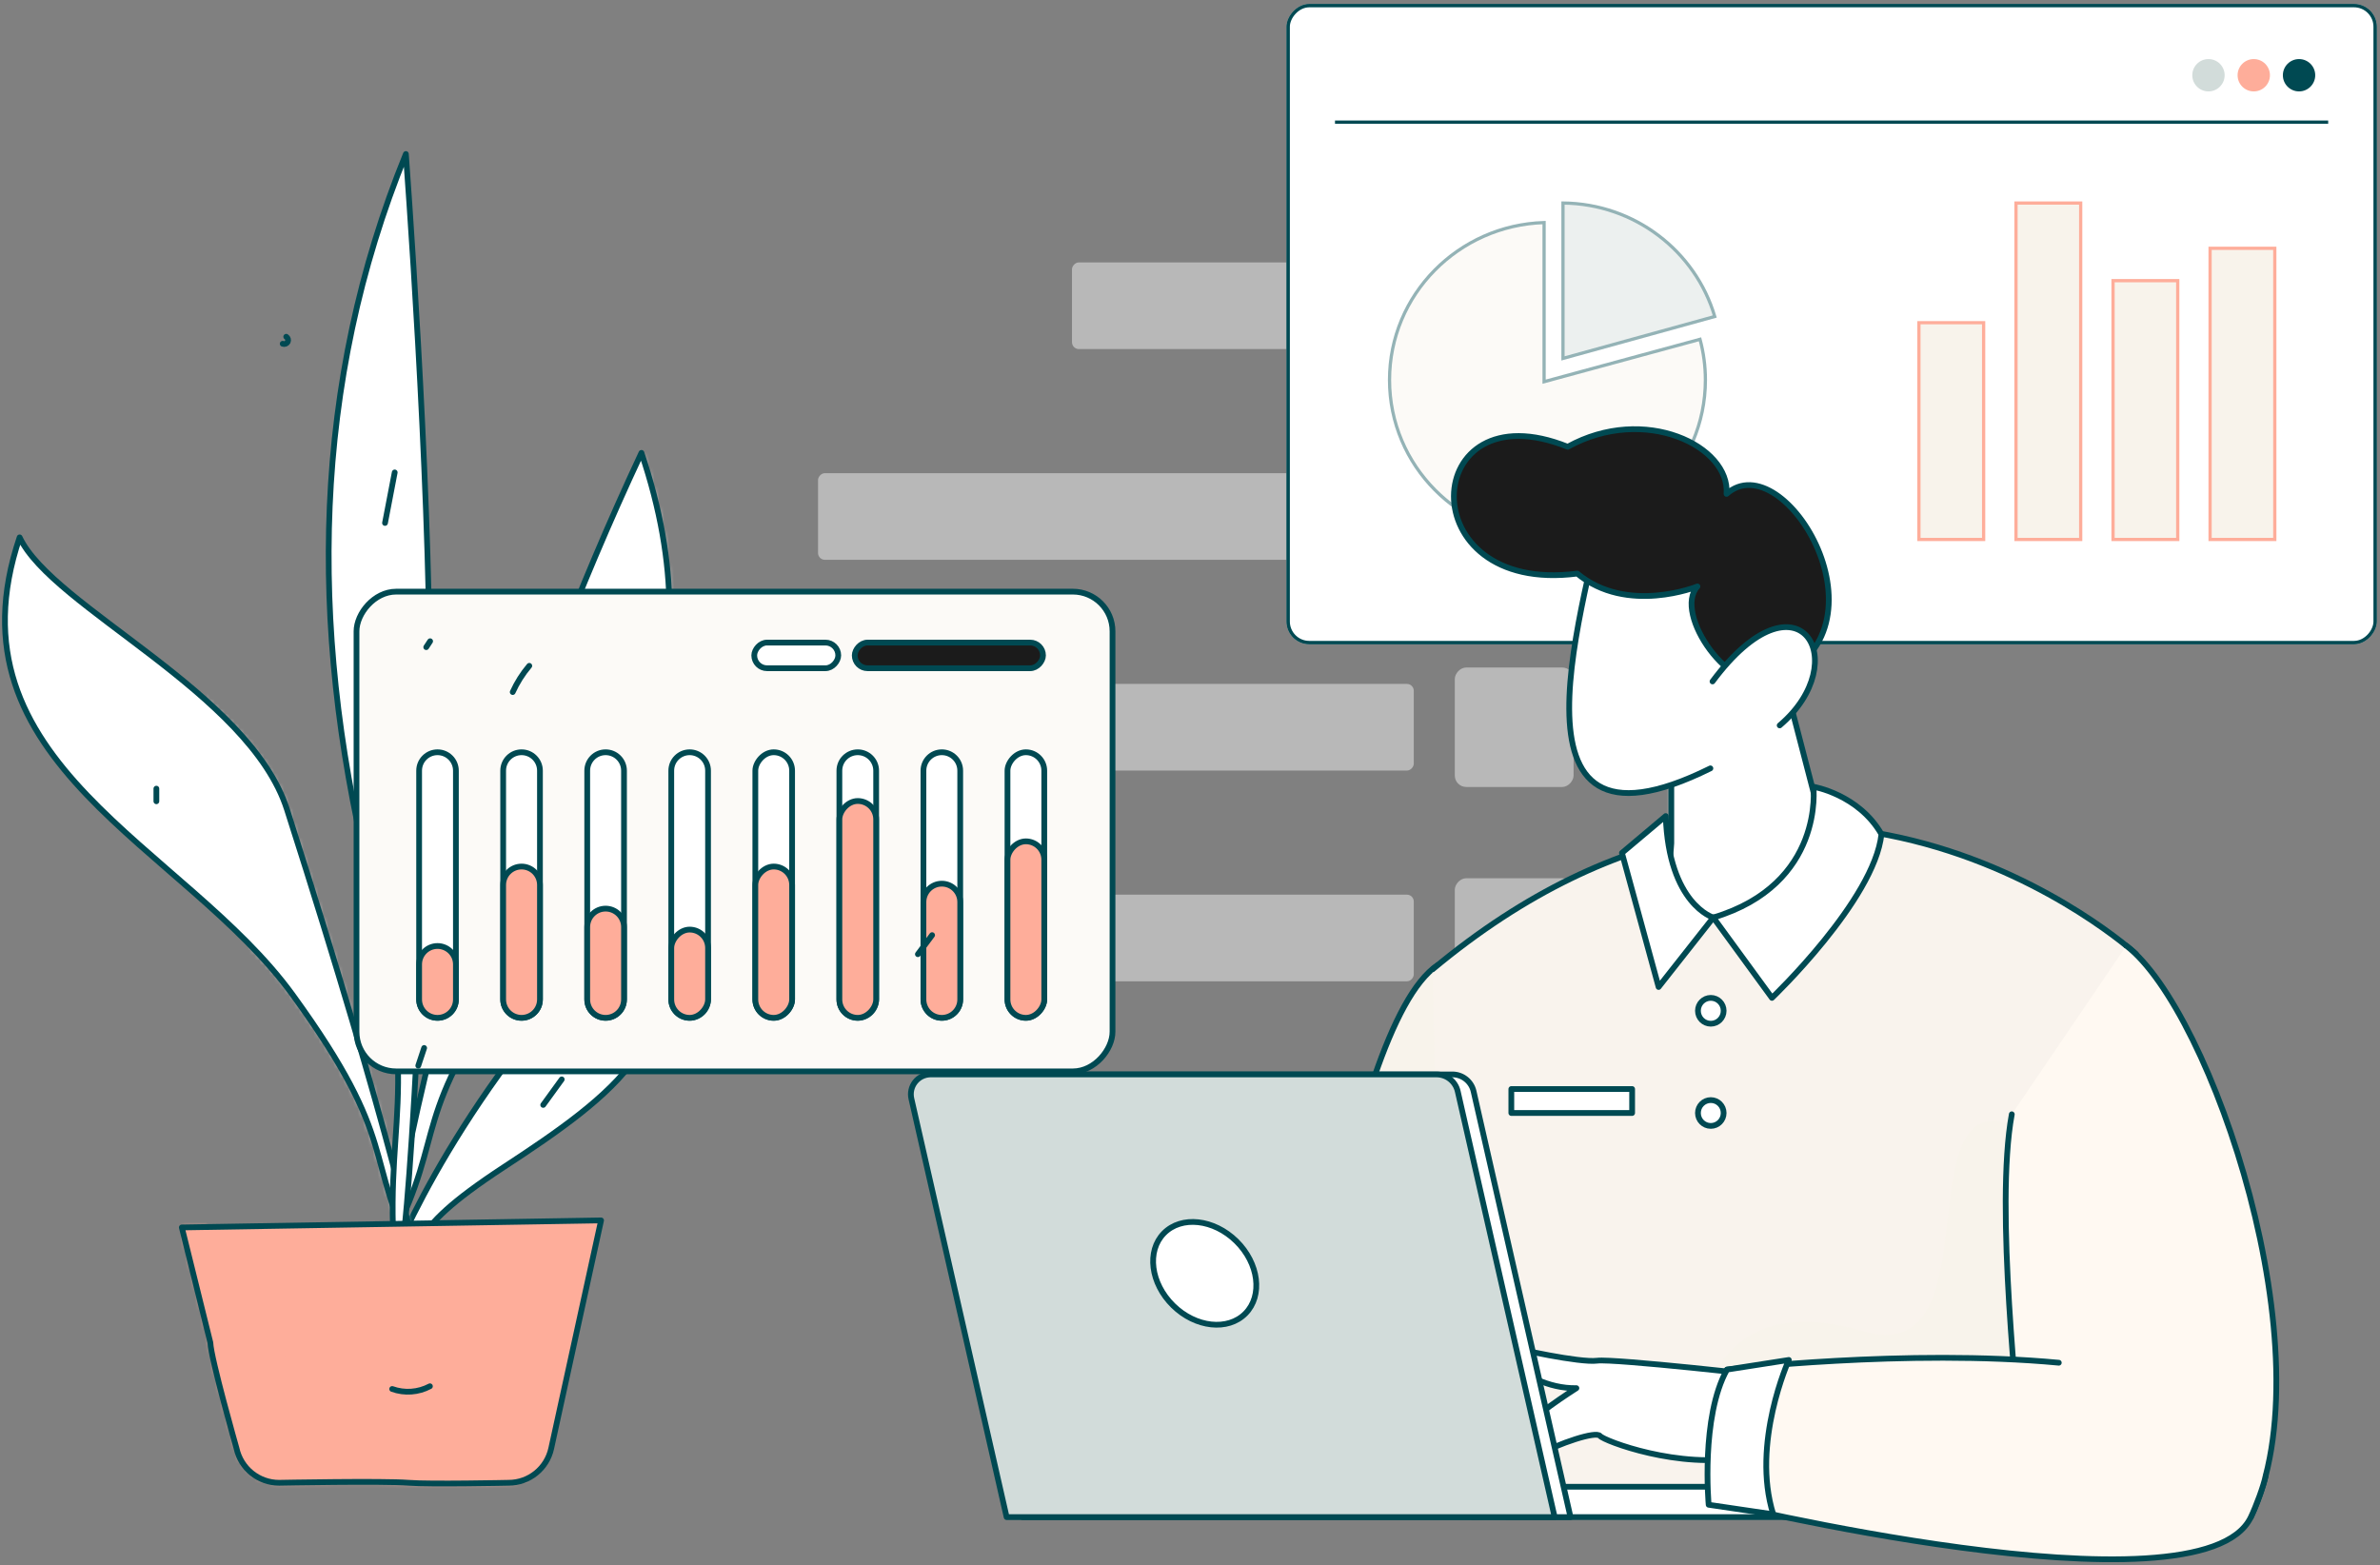 <svg width="482" height="317" viewBox="0 0 482 317" fill="none" xmlns="http://www.w3.org/2000/svg">
<rect x="0" y="0" width="482" height="317" fill="#808080" stroke="none"/>
<path d="M129.906 91.722C145.373 137.574 126.65 166.231 104.671 196.526C82.692 226.821 90.651 228.731 79.435 250.929C79.435 250.929 86.967 199.167 112.38 132.976C117.476 119.704 123.29 105.853 129.906 91.722Z" fill="white"/>
<mask id="mask0_1438_100" style="mask-type:luminance" maskUnits="userSpaceOnUse" x="79" y="91" width="57" height="160">
<path fill-rule="evenodd" clip-rule="evenodd" d="M129.904 91.723C145.37 137.575 126.647 166.232 104.668 196.527C82.689 226.821 90.648 228.732 79.433 250.93C79.433 250.93 86.964 199.167 112.377 132.976C117.473 119.705 123.287 105.854 129.904 91.723Z" fill="white"/>
</mask>
<g mask="url(#mask0_1438_100)">
<path d="M130.026 75.012C130.026 75.012 119.04 74.612 129.904 91.723C140.768 108.835 111.811 193.807 111.811 193.807L160.852 152.283L130.026 75.012Z" fill="white"/>
</g>
<path fill-rule="evenodd" clip-rule="evenodd" d="M129.906 91.722C145.373 137.574 126.65 166.231 104.671 196.526C82.692 226.821 90.651 228.731 79.435 250.929C79.435 250.929 86.967 199.167 112.38 132.976C117.476 119.704 123.29 105.853 129.906 91.722Z" stroke="#004952" stroke-width="1.164" stroke-linecap="round" stroke-linejoin="round"/>
<path d="M127.261 186.605C142.728 208.383 124.005 221.994 102.025 236.383C80.046 250.772 88.006 251.679 76.79 262.222C76.79 262.222 84.321 237.637 109.735 206.198C114.83 199.895 120.644 193.316 127.261 186.605Z" fill="white" stroke="#004952" stroke-width="1.164" stroke-linecap="round" stroke-linejoin="round"/>
<path d="M3.975 108.835C-11.492 154.687 37.319 171.23 59.299 201.525C81.278 231.819 73.318 233.73 84.534 255.928C84.534 255.928 79.735 231.495 58.123 163.952C50.525 140.207 10.592 122.966 3.975 108.835Z" fill="white"/>
<mask id="mask1_1438_100" style="mask-type:luminance" maskUnits="userSpaceOnUse" x="1" y="108" width="84" height="148">
<path fill-rule="evenodd" clip-rule="evenodd" d="M3.974 108.835C-11.493 154.687 37.318 171.23 59.298 201.525C81.277 231.819 73.317 233.73 84.533 255.928C84.533 255.928 79.734 231.495 58.122 163.952C50.524 140.207 10.591 122.966 3.974 108.835Z" fill="white"/>
</mask>
<g mask="url(#mask1_1438_100)">
<path d="M38.641 127.901C41.754 130.679 55.065 224.413 55.065 224.413L97.412 286.713L87.341 157.725L38.641 127.901Z" fill="white"/>
</g>
<path fill-rule="evenodd" clip-rule="evenodd" d="M3.975 108.835C-11.492 154.687 37.319 171.23 59.299 201.525C81.278 231.819 73.318 233.73 84.534 255.928C84.534 255.928 79.735 231.495 58.123 163.952C50.525 140.207 10.592 122.966 3.975 108.835Z" stroke="#004952" stroke-width="1.164" stroke-linecap="round" stroke-linejoin="round"/>
<path d="M82.199 31.192C63.226 77.665 62.639 126.665 74.429 175.878C86.219 225.091 76.928 225.38 80.318 259.968C80.318 259.968 83.714 252.836 86.837 151.362C87.934 115.69 83.795 53.052 82.199 31.192Z" fill="white" stroke="#004952" stroke-width="1.164" stroke-linecap="round" stroke-linejoin="round"/>
<path d="M42.605 271.949C42.697 275.081 47.901 293.339 47.901 293.339C48.779 297.401 52.368 300.303 56.523 300.311C56.523 300.311 77.64 299.902 82.747 300.311C86.965 300.649 103.014 300.311 103.014 300.311C107.169 300.303 110.758 297.401 111.636 293.339L121.73 247.171L36.821 248.595L42.605 271.949" fill="#FEAD9A"/>
<mask id="mask2_1438_100" style="mask-type:luminance" maskUnits="userSpaceOnUse" x="36" y="247" width="86" height="54">
<path fill-rule="evenodd" clip-rule="evenodd" d="M42.606 271.949C42.699 275.081 47.902 293.339 47.902 293.339C48.78 297.401 52.369 300.303 56.524 300.311C56.524 300.311 77.641 299.902 82.748 300.311C86.966 300.649 103.015 300.311 103.015 300.311C107.17 300.303 110.759 297.401 111.637 293.339L121.731 247.171L36.822 248.595L42.606 271.949" fill="white"/>
</mask>
<g mask="url(#mask2_1438_100)">
<path d="M38.848 236.215C48.427 286.885 96.675 302.62 117.961 300.461C139.247 298.303 64.746 320.426 62.972 320.783C61.198 321.14 14.724 314.36 14.724 314.36V259.967L26.076 247.172" fill="#FEAD9A"/>
</g>
<path d="M42.605 271.949C42.697 275.081 47.901 293.339 47.901 293.339C48.779 297.401 52.368 300.303 56.523 300.311C56.523 300.311 77.64 299.902 82.747 300.311C86.965 300.649 103.014 300.311 103.014 300.311C107.169 300.303 110.758 297.401 111.636 293.339L121.73 247.171L36.821 248.595L42.605 271.949" stroke="#004952" stroke-width="1.164" stroke-linecap="round" stroke-linejoin="round"/>
<path d="M115.087 157.169C114.546 160.422 113.22 163.495 111.225 166.121" stroke="#004952" stroke-width="1.164" stroke-linecap="round" stroke-linejoin="round"/>
<path d="M79.938 95.684L77.975 105.917" stroke="#004952" stroke-width="1.164" stroke-linecap="round" stroke-linejoin="round"/>
<path d="M31.67 159.724V162.285" stroke="#004952" stroke-width="1.164" stroke-linecap="round" stroke-linejoin="round"/>
<path d="M113.763 218.611L110.011 223.782" stroke="#004952" stroke-width="1.164" stroke-linecap="round" stroke-linejoin="round"/>
<path d="M87.069 280.764C84.712 282.017 81.936 282.217 79.424 281.315" stroke="#004952" stroke-width="1.164" stroke-linecap="round" stroke-linejoin="round"/>
<rect opacity="0.44" width="24.06" height="24.2" rx="2.32" transform="matrix(-1 0 0 1 318.686 7.14)" fill="white"/>
<rect opacity="0.44" width="24.06" height="24.2" rx="2.32" transform="matrix(-1 0 0 1 318.686 49.823)" fill="white"/>
<rect opacity="0.44" width="69.221" height="17.552" rx="1.393" transform="matrix(-1 0 0 1 286.32 53.147)" fill="white"/>
<rect opacity="0.44" width="24.06" height="24.2" rx="2.32" transform="matrix(-1 0 0 1 318.686 92.505)" fill="white"/>
<rect opacity="0.44" width="120.651" height="17.552" rx="1.393" transform="matrix(-1 0 0 1 286.32 95.831)" fill="white"/>
<rect opacity="0.44" width="24.06" height="24.2" rx="2.32" transform="matrix(-1 0 0 1 318.686 135.189)" fill="white"/>
<rect opacity="0.44" width="96.718" height="17.552" rx="1.393" transform="matrix(-1 0 0 1 286.32 138.513)" fill="white"/>
<rect opacity="0.44" width="24.06" height="24.2" rx="2.32" transform="matrix(-1 0 0 1 318.686 177.872)" fill="white"/>
<rect opacity="0.44" width="72.658" height="17.552" rx="1.393" transform="matrix(-1 0 0 1 286.32 181.196)" fill="white"/>
<path d="M333.793 286.178L329.84 283.782" stroke="#004952" stroke-width="1.164" stroke-linecap="round" stroke-linejoin="round"/>
<ellipse cx="2.869" cy="2.886" rx="2.869" ry="2.886" transform="matrix(-1 0 0 1 406.817 112.442)" fill="white" stroke="#004952" stroke-width="1.164" stroke-linecap="round" stroke-linejoin="round"/>
<ellipse cx="1.594" cy="1.603" rx="1.594" ry="1.603" transform="matrix(-1 0 0 1 405.543 113.724)" fill="white" stroke="#004952" stroke-width="1.164" stroke-linecap="round" stroke-linejoin="round"/>
<g clip-path="url(#clip0_1438_100)">
<path d="M260.565 97.26V125.871C260.565 128.404 262.618 130.457 265.151 130.457H476.744C479.277 130.457 481.33 128.404 481.33 125.871V5.412C481.33 2.879 479.277 0.825 476.744 0.825H265.151C262.618 0.825 260.565 2.879 260.565 5.411V97.26Z" fill="white" stroke="#004952" stroke-width="1.022" stroke-miterlimit="10"/>
<line y1="-0.328" x2="201.141" y2="-0.328" transform="matrix(-1 0 0 1 471.505 25.066)" stroke="#004952" stroke-width="0.655"/>
<circle cx="3.276" cy="3.276" r="3.276" transform="matrix(-1 0 0 1 468.882 11.962)" fill="#004952"/>
<circle cx="3.276" cy="3.276" r="3.276" transform="matrix(-1 0 0 1 459.711 11.962)" fill="#FEAD9A"/>
<circle cx="3.276" cy="3.276" r="3.276" transform="matrix(-1 0 0 1 450.537 11.962)" fill="#D2DCDA"/>
<rect x="-0.328" y="0.328" width="13.103" height="58.965" transform="matrix(-1 0 0 1 460.364 49.963)" fill="#F8F3EB" stroke="#FEAD9A" stroke-width="0.655"/>
<rect x="-0.328" y="0.328" width="13.103" height="52.413" transform="matrix(-1 0 0 1 440.71 56.514)" fill="#F8F3EB" stroke="#FEAD9A" stroke-width="0.655"/>
<rect x="-0.328" y="0.328" width="13.103" height="43.896" transform="matrix(-1 0 0 1 401.4 65.031)" fill="#F8F3EB" stroke="#FEAD9A" stroke-width="0.655"/>
<rect x="-0.328" y="0.328" width="13.103" height="68.138" transform="matrix(-1 0 0 1 421.055 40.79)" fill="#F8F3EB" stroke="#FEAD9A" stroke-width="0.655"/>
<g opacity="0.42">
<path d="M281.408 76.951C281.408 94.291 295.443 108.397 312.929 108.832H313.038C313.053 108.832 313.067 108.832 313.08 108.832C313.092 108.832 313.104 108.833 313.114 108.833C313.137 108.834 313.154 108.834 313.17 108.834C330.962 108.834 345.379 94.556 345.379 76.951C345.379 74.103 344.996 71.346 344.287 68.718L313.124 77.192L312.711 77.304V76.876V45.076C295.326 45.624 281.408 59.684 281.408 76.951Z" fill="#F8F3EB" stroke="#004952" stroke-width="0.655"/>
<path d="M316.537 41.119V72.589L347.271 64.101C343.387 50.925 331.123 41.262 316.537 41.119Z" fill="#D2DCDA" stroke="#004952" stroke-width="0.655"/>
</g>
</g>
<rect x="-0.328" y="0.328" width="220.11" height="128.976" rx="4.262" transform="matrix(-1 0 0 1 480.675 0.825)" stroke="#004952" stroke-width="0.655"/>
<rect width="153.108" height="97.165" rx="8.03" transform="matrix(-1 0 0 1 225.308 119.826)" fill="#FCFAF7"/>
<rect width="153.108" height="97.165" rx="8.03" transform="matrix(-1 0 0 1 225.308 119.826)" stroke="#004952" stroke-width="1.164" stroke-linecap="round" stroke-linejoin="round"/>
<rect width="38.125" height="5.194" rx="2.59" transform="matrix(-1 0 0 1 211.229 130.143)" fill="#1B1B1B" stroke="#004952" stroke-width="1.164" stroke-linecap="round" stroke-linejoin="round"/>
<rect width="17.012" height="5.194" rx="2.59" transform="matrix(-1 0 0 1 169.764 130.143)" fill="white" stroke="#004952" stroke-width="1.164" stroke-linecap="round" stroke-linejoin="round"/>
<rect width="7.449" height="53.787" rx="3.725" transform="matrix(-1 0 0 1 211.485 152.357)" fill="white" stroke="#004952" stroke-width="1.164" stroke-linecap="round" stroke-linejoin="round"/>
<rect width="7.449" height="35.746" rx="3.725" transform="matrix(-1 0 0 1 211.485 170.398)" fill="#FEAD9A" stroke="#004952" stroke-width="1.164" stroke-linecap="round" stroke-linejoin="round"/>
<path d="M173.716 152.357C171.659 152.357 169.991 154.025 169.991 156.082V202.419C169.991 204.476 171.659 206.144 173.716 206.144C175.773 206.144 177.44 204.476 177.44 202.419V156.082C177.44 154.025 175.773 152.357 173.716 152.357H173.716Z" fill="white" stroke="#004952" stroke-width="1.164" stroke-linecap="round" stroke-linejoin="round"/>
<rect width="7.449" height="43.916" rx="3.725" transform="matrix(-1 0 0 1 177.44 162.228)" fill="#FEAD9A" stroke="#004952" stroke-width="1.164" stroke-linecap="round" stroke-linejoin="round"/>
<path d="M190.739 152.357C188.682 152.357 187.015 154.025 187.015 156.082V202.419C187.015 204.476 188.682 206.144 190.739 206.144C192.796 206.144 194.464 204.476 194.464 202.419V156.082C194.464 154.025 192.796 152.357 190.739 152.357H190.739Z" fill="white" stroke="#004952" stroke-width="1.164" stroke-linecap="round" stroke-linejoin="round"/>
<path d="M190.739 178.971C188.682 178.971 187.015 180.639 187.015 182.696V202.42C187.015 204.477 188.682 206.145 190.739 206.145C192.796 206.145 194.464 204.477 194.464 202.42V182.696C194.464 180.639 192.796 178.971 190.739 178.971L190.739 178.971Z" fill="#FEAD9A" stroke="#004952" stroke-width="1.164" stroke-linecap="round" stroke-linejoin="round"/>
<rect width="7.449" height="53.787" rx="3.725" transform="matrix(-1 0 0 1 160.418 152.357)" fill="white" stroke="#004952" stroke-width="1.164" stroke-linecap="round" stroke-linejoin="round"/>
<rect width="7.449" height="30.64" rx="3.725" transform="matrix(-1 0 0 1 160.418 175.504)" fill="#FEAD9A" stroke="#004952" stroke-width="1.164" stroke-linecap="round" stroke-linejoin="round"/>
<path d="M139.671 152.357C137.614 152.357 135.946 154.025 135.946 156.082V202.419C135.946 204.476 137.614 206.144 139.671 206.144C141.728 206.144 143.396 204.476 143.396 202.419V156.082C143.396 155.094 143.003 154.147 142.305 153.448C141.606 152.75 140.659 152.357 139.671 152.357Z" fill="white" stroke="#004952" stroke-width="1.164" stroke-linecap="round" stroke-linejoin="round"/>
<rect width="7.449" height="17.873" rx="3.725" transform="matrix(-1 0 0 1 143.396 188.271)" fill="#FEAD9A" stroke="#004952" stroke-width="1.164" stroke-linecap="round" stroke-linejoin="round"/>
<path d="M105.627 152.357C103.57 152.357 101.902 154.025 101.902 156.082V202.419C101.902 204.476 103.57 206.144 105.627 206.144C107.684 206.144 109.352 204.476 109.352 202.419V156.082C109.352 154.025 107.684 152.357 105.627 152.357Z" fill="white" stroke="#004952" stroke-width="1.164" stroke-linecap="round" stroke-linejoin="round"/>
<path d="M105.627 175.504C103.57 175.504 101.902 177.172 101.902 179.229V202.42C101.902 204.477 103.57 206.144 105.627 206.144C107.684 206.144 109.352 204.477 109.352 202.42V179.229C109.352 178.241 108.959 177.294 108.261 176.595C107.562 175.897 106.615 175.504 105.627 175.504V175.504Z" fill="#FEAD9A" stroke="#004952" stroke-width="1.164" stroke-linecap="round" stroke-linejoin="round"/>
<path d="M122.649 152.357C120.592 152.357 118.925 154.025 118.925 156.082V202.419C118.925 204.476 120.592 206.144 122.649 206.144C124.706 206.144 126.374 204.476 126.374 202.419V156.082C126.374 154.025 124.706 152.357 122.649 152.357H122.649Z" fill="white" stroke="#004952" stroke-width="1.164" stroke-linecap="round" stroke-linejoin="round"/>
<path d="M122.649 184.026C120.592 184.026 118.925 185.694 118.925 187.751V202.42C118.925 204.477 120.592 206.144 122.649 206.144C124.706 206.144 126.374 204.477 126.374 202.42V187.751C126.374 185.694 124.706 184.026 122.649 184.026V184.026Z" fill="#FEAD9A" stroke="#004952" stroke-width="1.164" stroke-linecap="round" stroke-linejoin="round"/>
<path d="M88.606 152.357C86.549 152.357 84.882 154.025 84.882 156.082V202.419C84.882 204.476 86.549 206.144 88.606 206.144C90.663 206.144 92.331 204.476 92.331 202.419V156.082C92.331 154.025 90.663 152.357 88.606 152.357L88.606 152.357Z" fill="white" stroke="#004952" stroke-width="1.164" stroke-linecap="round" stroke-linejoin="round"/>
<path d="M88.606 191.596C86.549 191.596 84.882 193.264 84.882 195.321V202.42C84.882 204.477 86.549 206.145 88.606 206.145C90.663 206.145 92.331 204.477 92.331 202.42V195.321C92.331 194.333 91.939 193.386 91.24 192.687C90.542 191.989 89.594 191.596 88.606 191.596Z" fill="#FEAD9A" stroke="#004952" stroke-width="1.164" stroke-linecap="round" stroke-linejoin="round"/>
<path d="M107.193 134.853C105.835 136.46 104.704 138.247 103.834 140.163" stroke="#004952" stroke-width="1.164" stroke-linecap="round" stroke-linejoin="round"/>
<path d="M188.773 189.394L185.894 193.255" stroke="#004952" stroke-width="1.164" stroke-linecap="round" stroke-linejoin="round"/>
<path d="M318.658 209.725L291.176 195.457C272.181 208.024 260.59 305.715 260.59 305.715L304.739 282.499L318.658 209.725Z" fill="#F8F3EB"/>
<path fill-rule="evenodd" clip-rule="evenodd" d="M318.658 209.725L291.176 195.457C272.181 208.024 260.59 305.715 260.59 305.715L304.739 282.499L318.658 209.725Z" fill="#F8F3EB" stroke="#004952" stroke-width="1.164" stroke-linecap="round" stroke-linejoin="round"/>
<path d="M291.003 234.249C292.024 253.147 294.1 278.201 298.263 307.309L394.187 301.116L432.722 227.468L432.572 193.185C432.572 193.185 366.347 132.74 290.106 196.343" fill="#F9F3ED"/>
<mask id="mask3_1438_100" style="mask-type:luminance" maskUnits="userSpaceOnUse" x="290" y="167" width="143" height="141">
<path fill-rule="evenodd" clip-rule="evenodd" d="M291.003 234.249C292.024 253.147 294.1 278.201 298.263 307.309L394.187 301.116L432.722 227.468L432.572 193.185C432.572 193.185 366.347 132.74 290.106 196.343" fill="white"/>
</mask>
<g mask="url(#mask3_1438_100)">
<path d="M411.819 229.973C383.296 212.689 405.641 277.875 377.387 269.623C349.133 261.371 345.808 282.741 345.808 282.741L382.583 322.646L448.849 295.371L426.668 248.534" fill="#F8F3EB"/>
</g>
<path d="M291.003 234.249C292.024 253.147 294.1 278.201 298.263 307.309L394.187 301.116L432.722 227.468L432.572 193.185C432.572 193.185 366.347 132.74 290.106 196.343" stroke="#004952" stroke-width="1.164" stroke-linecap="round" stroke-linejoin="round"/>
<path d="M369.285 168.194L361.293 137.442L338.474 144.892V170.794L337.73 180.721L340.715 186.787L346.982 185.831L360.102 184.67" fill="white"/>
<mask id="mask4_1438_100" style="mask-type:luminance" maskUnits="userSpaceOnUse" x="337" y="137" width="33" height="50">
<path fill-rule="evenodd" clip-rule="evenodd" d="M369.284 168.194L361.292 137.442L338.473 144.893V170.794L337.729 180.722L340.714 186.787L346.981 185.831L360.101 184.671" fill="white"/>
</mask>
<g mask="url(#mask4_1438_100)">
<path d="M331.415 176.156C360.203 170.482 335.152 163.83 345.409 158.974C348.23 157.638 343.739 143.758 343.739 143.758L335.917 148.904" fill="white"/>
</g>
<path d="M369.285 168.194L361.293 137.442L338.474 144.892V170.794L337.73 180.721L340.715 186.787L346.982 185.831L360.102 184.67" stroke="#004952" stroke-width="1.164" stroke-linecap="round" stroke-linejoin="round"/>
<path d="M355.896 136.505L347.872 117.382L325.316 99.603C321.937 120.141 301.627 177.82 346.392 155.618" fill="white"/>
<path d="M355.896 136.505L347.872 117.382L325.316 99.603C321.937 120.141 301.627 177.82 346.392 155.618" stroke="#004952" stroke-width="1.164" stroke-linecap="round" stroke-linejoin="round"/>
<path d="M358.95 137.781C350.474 141.161 338.776 124.235 343.771 118.775C343.771 118.775 329.492 124.544 319.432 116.168C285.308 120.594 287.563 78.421 317.495 90.489C333.077 81.865 350.418 90.38 349.661 100.03C361.384 89.61 384.201 127.71 358.95 137.781Z" fill="#1B1B1B" stroke="#004952" stroke-width="1.164" stroke-linecap="round" stroke-linejoin="round"/>
<path d="M360.422 146.918C375.695 133.953 364.266 114.563 346.822 138.013L360.422 146.918Z" fill="white"/>
<path d="M360.422 146.918C375.695 133.953 364.266 114.563 346.822 138.013" stroke="#004952" stroke-width="1.164" stroke-linecap="round" stroke-linejoin="round"/>
<ellipse opacity="0.27" cx="4.835" cy="3.585" rx="4.835" ry="3.585" transform="matrix(-0.99 -0.144 -0.144 0.99 339.353 133.425)" fill="white"/>
<path d="M335.901 199.896L346.981 185.831C346.981 185.831 337.963 183.172 337.347 165.277L328.478 172.746L335.901 199.896Z" fill="white" stroke="#004952" stroke-width="1.164" stroke-linecap="round" stroke-linejoin="round"/>
<path d="M381.032 168.951C376.392 160.868 367.253 159.341 367.253 159.341C367.253 159.341 369.589 179.044 346.982 185.831L358.857 202.103C358.857 202.103 379.599 182.294 381.032 168.951Z" fill="white" stroke="#004952" stroke-width="1.164" stroke-linecap="round" stroke-linejoin="round"/>
<path d="M430.622 191.543C447.871 204.719 471.611 274.531 455.828 307.31L405.065 285.207C405.065 285.207 409.283 296.154 409.217 294.436C408.902 286.316 403.935 244.641 407.431 225.68" fill="#FFF9F2"/>
<path d="M430.622 191.543C447.871 204.719 471.611 274.531 455.828 307.31L405.065 285.207C405.065 285.207 409.283 296.154 409.217 294.436C408.902 286.316 403.935 244.641 407.431 225.68" stroke="#004952" stroke-width="1.164" stroke-linecap="round" stroke-linejoin="round"/>
<path d="M359.319 278.791C359.319 278.791 326.879 275.133 323.441 275.584C320.002 276.035 306.844 273.176 306.002 272.786C298.57 269.338 307.829 281.358 319.255 281.147C319.255 281.147 308.681 287.846 308.598 289.8C308.515 291.755 309.861 291.755 309.861 291.755C309.861 291.755 308.964 293.86 310.558 295.063C316.04 292.156 323.241 289.818 324.039 290.82C324.836 291.822 340.172 297.669 353.028 295.063C365.884 292.457 359.319 278.791 359.319 278.791Z" fill="white"/>
<mask id="mask5_1438_100" style="mask-type:luminance" maskUnits="userSpaceOnUse" x="303" y="272" width="58" height="24">
<path fill-rule="evenodd" clip-rule="evenodd" d="M359.32 278.791C359.32 278.791 326.88 275.133 323.442 275.584C320.003 276.035 306.845 273.176 306.003 272.786C298.571 269.338 307.83 281.358 319.256 281.147C319.256 281.147 308.682 287.846 308.599 289.8C308.516 291.755 309.862 291.755 309.862 291.755C309.862 291.755 308.965 293.86 310.559 295.063C316.041 292.156 323.242 289.818 324.04 290.82C324.837 291.822 340.172 297.669 353.029 295.063C365.885 292.457 359.32 278.791 359.32 278.791Z" fill="white"/>
</mask>
<g mask="url(#mask5_1438_100)">
<path d="M351.931 278.792C346.101 275.784 342.064 294.128 341.018 299.992C339.972 305.856 354.771 300.443 354.771 300.443" fill="white"/>
</g>
<path fill-rule="evenodd" clip-rule="evenodd" d="M359.319 278.791C359.319 278.791 326.879 275.133 323.441 275.584C320.002 276.035 306.844 273.176 306.002 272.786C298.57 269.338 307.829 281.358 319.255 281.147C319.255 281.147 308.681 287.846 308.598 289.8C308.515 291.755 309.861 291.755 309.861 291.755C309.861 291.755 308.964 293.86 310.558 295.063C316.04 292.156 323.241 289.818 324.039 290.82C324.836 291.822 340.172 297.669 353.028 295.063C365.884 292.457 359.319 278.791 359.319 278.791Z" stroke="#004952" stroke-width="1.164" stroke-linecap="round" stroke-linejoin="round"/>
<ellipse cx="2.602" cy="2.617" rx="2.602" ry="2.617" transform="matrix(-1 0 0 1 349.074 202.102)" fill="white" stroke="#004952" stroke-width="1.164" stroke-linecap="round" stroke-linejoin="round"/>
<ellipse cx="2.602" cy="2.617" rx="2.602" ry="2.617" transform="matrix(-1 0 0 1 349.074 222.802)" fill="white" stroke="#004952" stroke-width="1.164" stroke-linecap="round" stroke-linejoin="round"/>
<rect width="84.157" height="6.141" transform="matrix(-1 0 0 1 389.426 301.116)" fill="white" stroke="#004952" stroke-width="1.164" stroke-linecap="round" stroke-linejoin="round"/>
<path d="M207.074 307.262H318.062L298.437 221.05C297.985 219.039 296.2 217.609 294.139 217.605H191.687C190.465 217.609 189.311 218.17 188.552 219.128C187.793 220.086 187.511 221.337 187.786 222.527L207.074 307.262Z" fill="white" stroke="#004952" stroke-width="1.164" stroke-linecap="round" stroke-linejoin="round"/>
<path d="M203.862 307.262H314.85L295.226 221.05C294.773 219.039 292.989 217.609 290.927 217.605H188.475C187.253 217.609 186.099 218.17 185.34 219.128C184.581 220.086 184.299 221.337 184.574 222.527L203.862 307.262Z" fill="#D2DCDA"/>
<path fill-rule="evenodd" clip-rule="evenodd" d="M203.862 307.262H314.85L295.226 221.05C294.773 219.039 292.989 217.609 290.927 217.605H188.475C187.253 217.609 186.099 218.17 185.34 219.128C184.581 220.086 184.299 221.337 184.574 222.527L203.862 307.262Z" stroke="#004952" stroke-width="1.164" stroke-linecap="round" stroke-linejoin="round"/>
<path d="M416.95 275.996C386.277 273.11 349.752 277.388 349.752 277.388C345.267 288.214 346.164 303.851 346.164 303.851C346.164 303.851 445.728 328.284 455.826 307.309C456.888 305.104 458.459 300.872 458.832 298.947" fill="#FFF9F2"/>
<path d="M416.95 275.996C386.277 273.11 349.752 277.388 349.752 277.388C345.267 288.214 346.164 303.851 346.164 303.851C346.164 303.851 445.728 328.284 455.826 307.309C456.888 305.104 458.459 300.872 458.832 298.947" stroke="#004952" stroke-width="1.164" stroke-linecap="round" stroke-linejoin="round"/>
<path d="M362.276 275.436C362.276 275.436 354.62 292.339 359.121 306.694L346.042 304.764C346.042 304.764 344.406 286.953 349.754 277.387L362.276 275.436Z" fill="white" stroke="#004952" stroke-width="1.164" stroke-linecap="round" stroke-linejoin="round"/>
<ellipse cx="11.585" cy="9.137" rx="11.585" ry="9.137" transform="matrix(-0.713 -0.701 -0.701 0.713 258.645 259.499)" fill="white" stroke="#004952" stroke-width="1.164" stroke-linecap="round" stroke-linejoin="round"/>
<rect width="24.466" height="4.855" transform="matrix(-1 0 0 1 330.541 220.564)" fill="white" stroke="#004952" stroke-width="1.164" stroke-linecap="round" stroke-linejoin="round"/>
<path d="M87.108 129.871L86.323 131.069" stroke="#004952" stroke-width="1.164" stroke-linecap="round" stroke-linejoin="round"/>
<path d="M85.899 212.249L84.709 215.83" stroke="#004952" stroke-width="1.164" stroke-linecap="round" stroke-linejoin="round"/>
<path d="M57.968 68.203C58.314 68.428 58.442 68.874 58.269 69.248C58.072 69.611 57.638 69.771 57.254 69.624" stroke="#004952" stroke-width="1.164" stroke-linecap="round" stroke-linejoin="round"/>
<defs>
<clipPath id="clip0_1438_100">
<rect width="220.765" height="129.632" rx="4.59" transform="matrix(-1 0 0 1 481.33 0.825)" fill="white"/>
</clipPath>
</defs>
</svg>
